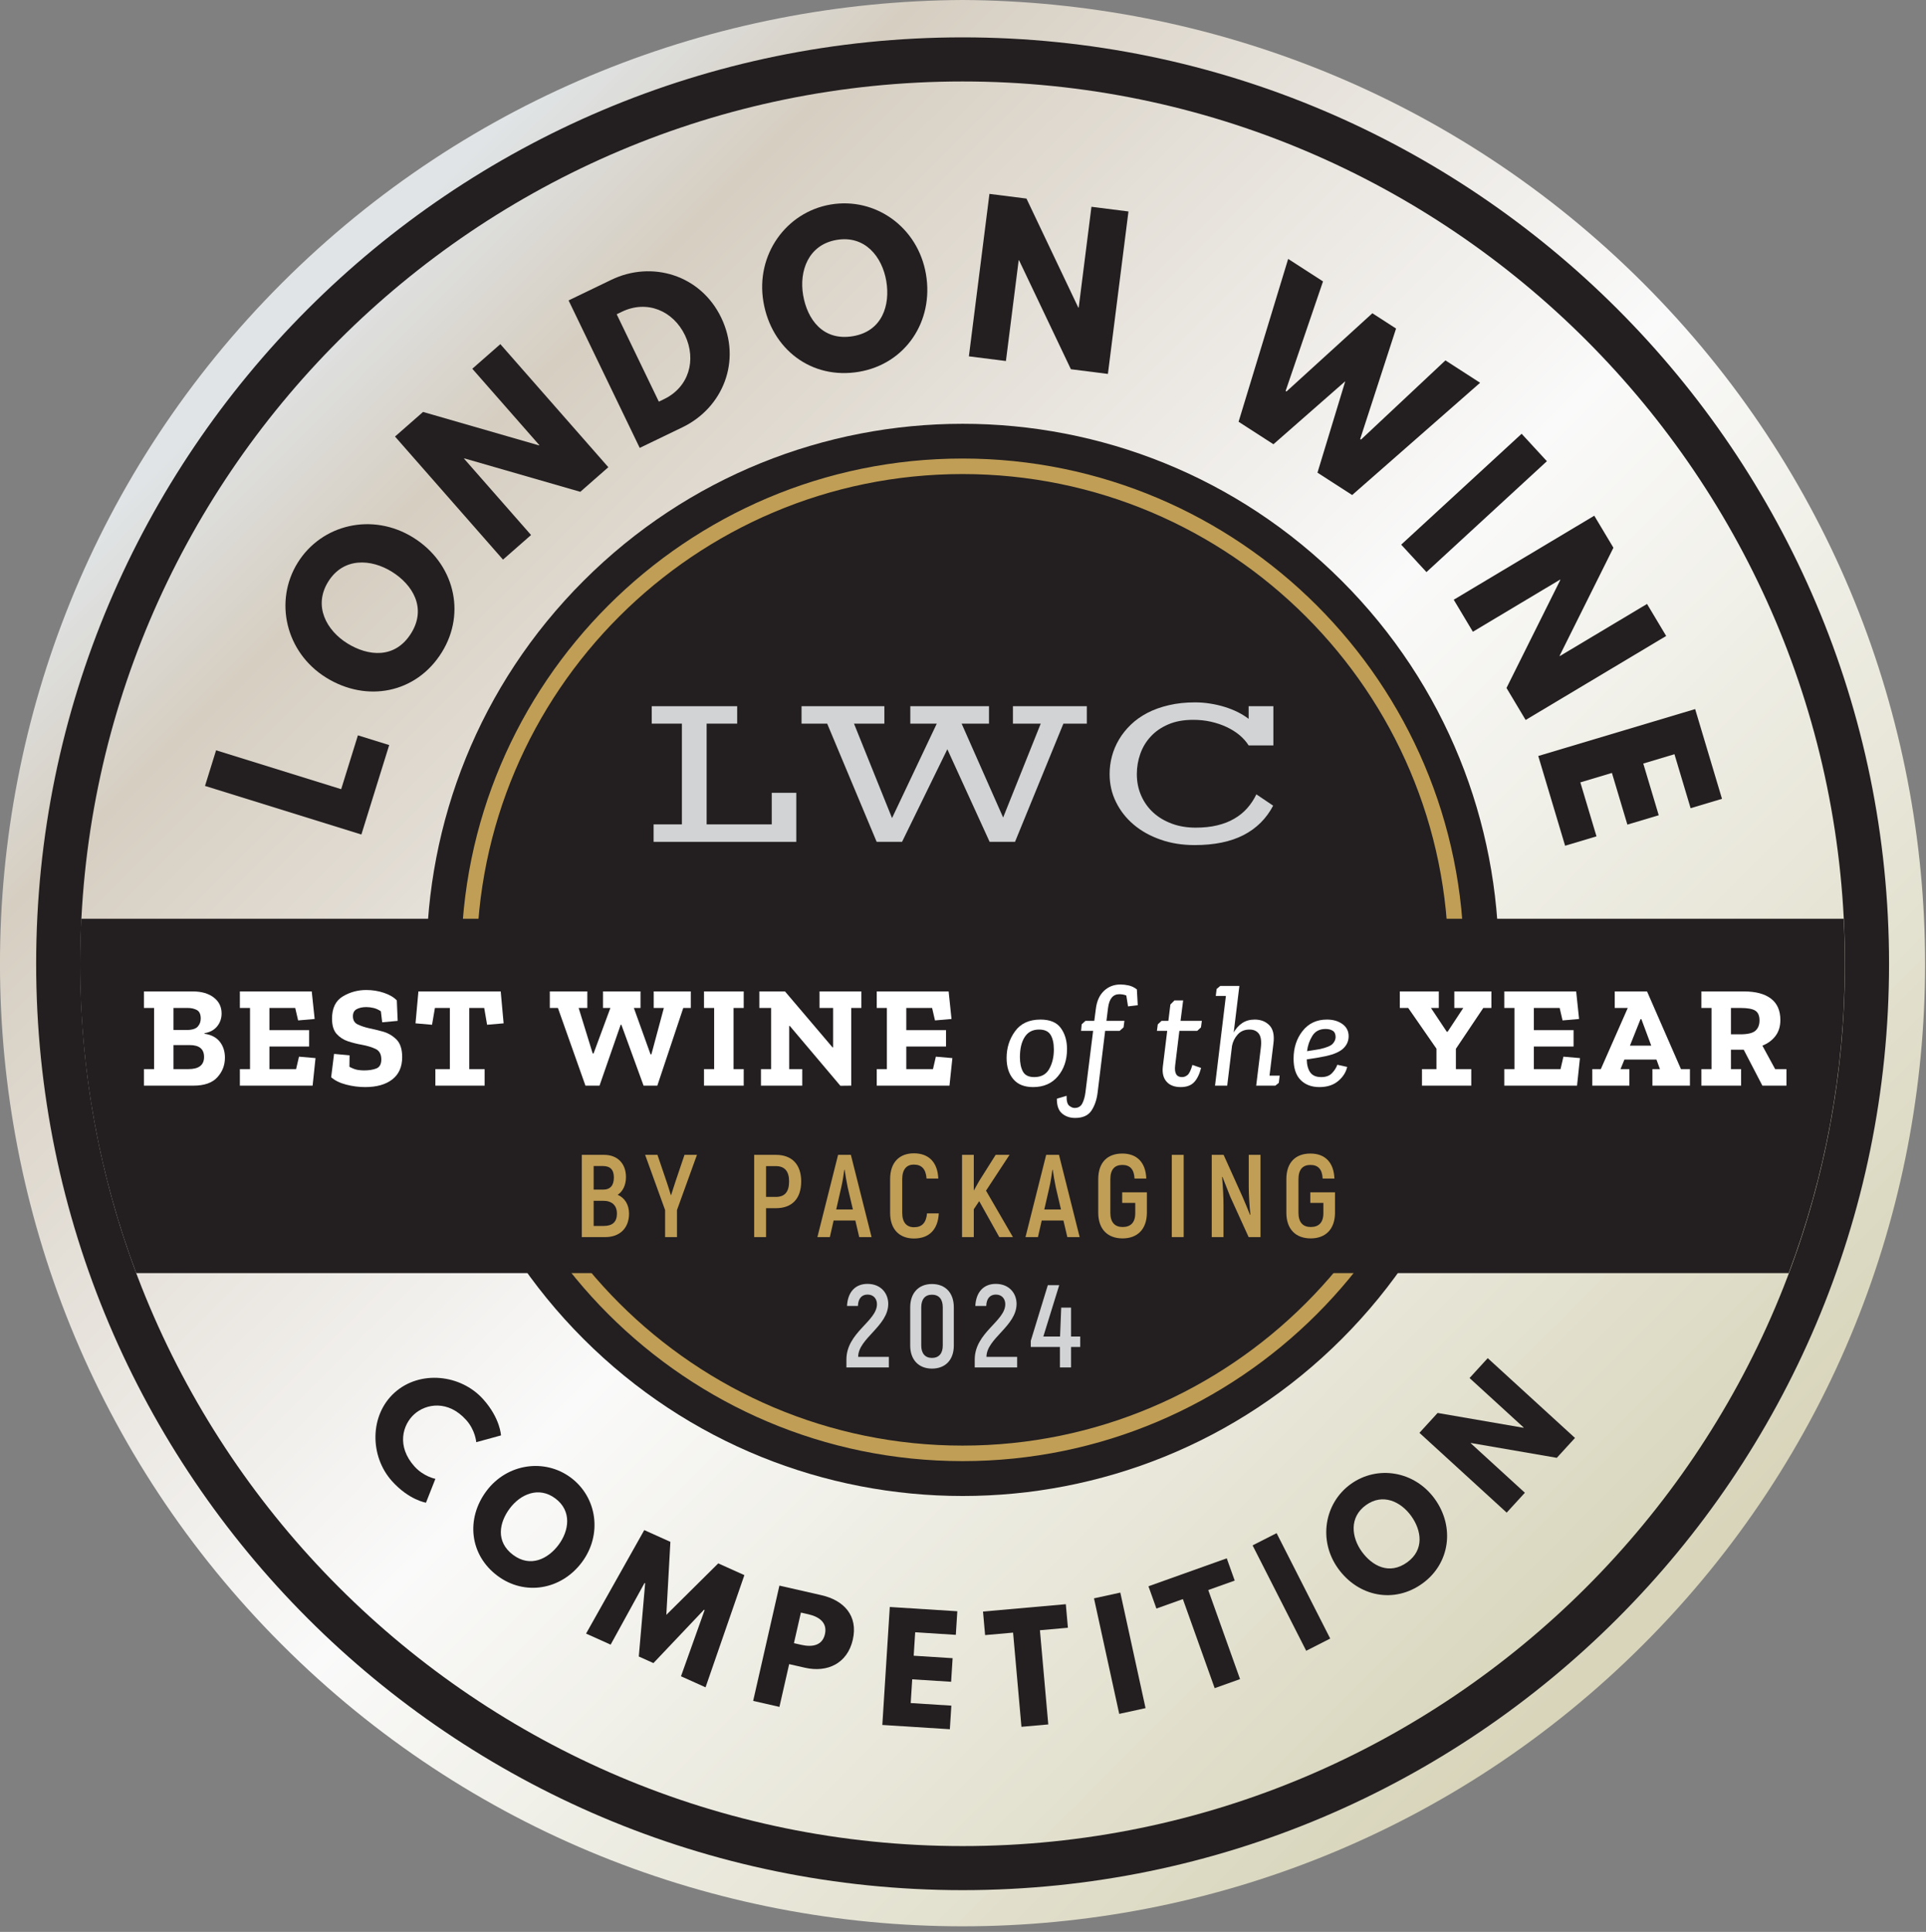 <?xml version="1.0" encoding="UTF-8" standalone="no"?>
<!DOCTYPE svg PUBLIC "-//W3C//DTD SVG 1.1//EN" "http://www.w3.org/Graphics/SVG/1.1/DTD/svg11.dtd">
<svg width="100%" height="100%" viewBox="0 0 319 320" version="1.1" xmlns="http://www.w3.org/2000/svg" xmlns:xlink="http://www.w3.org/1999/xlink" xml:space="preserve" xmlns:serif="http://www.serif.com/" style="fill-rule:evenodd;clip-rule:evenodd;stroke-linejoin:round;stroke-miterlimit:2;">
    <rect x="0" y="0" width="319" height="320" fill="#808080" stroke="none"/>
    <g transform="matrix(1,0,0,1,-47.009,-46.789)">
        <g transform="matrix(1,0,0,1,-930.097,-465.059)">
            <g transform="matrix(225.497,225.497,225.497,-225.497,1023.78,558.751)">
                <path d="M0,0C-0,-0.276 0.224,-0.5 0.5,-0.5C0.776,-0.5 1,-0.276 1,-0C1,0.276 0.776,0.5 0.5,0.5C0.362,0.5 0.237,0.444 0.146,0.354C0.056,0.263 -0,0.138 0,0Z" style="fill:url(#_Linear1);fill-rule:nonzero;"/>
            </g>
        </g>
        <g transform="matrix(1,0,0,1,-930.097,-465.059)">
            <g transform="matrix(-2.946,2.946,2.946,2.946,1225.34,670.85)">
                <path d="M15.07,-36.384C3.299,-36.385 -6.243,-26.844 -6.244,-15.072C-6.245,-3.302 3.299,6.242 15.07,6.243C26.841,6.243 36.383,-3.298 36.384,-15.069C36.384,-26.841 26.84,-36.385 15.07,-36.384" style="fill:rgb(35,31,32);fill-rule:nonzero;"/>
            </g>
        </g>
        <g transform="matrix(1,0,0,1,-930.097,-465.059)">
            <g transform="matrix(4.167,0,0,4.167,1136.53,751.301)">
                <path d="M0,-38.62C-10.646,-38.62 -19.308,-29.958 -19.308,-19.31C-19.308,-8.663 -10.646,0 0,0C10.646,0 19.309,-8.663 19.309,-19.31C19.309,-29.958 10.646,-38.62 0,-38.62M0,0.617C-10.986,0.617 -19.925,-8.322 -19.925,-19.31C-19.925,-30.299 -10.986,-39.237 0,-39.237C10.987,-39.237 19.926,-30.299 19.926,-19.31C19.926,-8.322 10.987,0.617 0,0.617" style="fill:rgb(192,158,86);fill-rule:nonzero;"/>
            </g>
        </g>
        <g transform="matrix(1,0,0,1,-930.097,-465.059)">
            <g transform="matrix(4.167,0,0,4.167,1136.54,817.632)">
                <path d="M0,-70.144C-19.338,-70.144 -35.071,-54.411 -35.071,-35.072C-35.071,-15.733 -19.338,0.001 0,0.001C19.338,0.001 35.07,-15.733 35.07,-35.072C35.07,-54.411 19.338,-70.144 0,-70.144M0,1.753C-20.306,1.753 -36.824,-14.766 -36.824,-35.072C-36.824,-55.377 -20.306,-71.897 0,-71.897C20.305,-71.897 36.824,-55.377 36.824,-35.072C36.824,-14.766 20.305,1.753 0,1.753" style="fill:rgb(35,31,32);fill-rule:nonzero;"/>
            </g>
        </g>
        <g transform="matrix(1,0,0,1,-930.097,-465.059)">
            <g transform="matrix(4.167,0,0,4.167,1282.47,722.729)">
                <path d="M0,-14.087L-70.052,-14.087C-70.081,-13.493 -70.097,-12.896 -70.097,-12.295C-70.097,-7.97 -69.305,-3.828 -67.867,0L-2.185,0C-0.746,-3.828 0.046,-7.97 0.046,-12.295C0.046,-12.896 0.03,-13.493 0,-14.087" style="fill:rgb(35,31,32);fill-rule:nonzero;"/>
            </g>
        </g>
        <g transform="matrix(1,0,0,1,-930.097,-465.059)">
            <g transform="matrix(4.167,0,0,4.167,1085.36,631.717)">
                <path d="M0,4.004L1.125,4.004L1.125,-0.001L-0.074,-0.001L-0.074,-0.694L3.322,-0.694L3.322,-0.001L2.108,-0.001L2.108,4.004L4.696,4.004L4.696,2.749L5.672,2.749L5.672,4.698L0,4.698L0,4.004Z" style="fill:rgb(209,211,212);fill-rule:nonzero;"/>
            </g>
        </g>
        <g transform="matrix(1,0,0,1,-930.097,-465.059)">
            <g transform="matrix(4.167,0,0,4.167,1114.11,648.405)">
                <path d="M0,-4.006L-1.019,-4.006L-1.019,-4.699L2.273,-4.699L2.273,-4.006L1.066,-4.006L2.578,-0.252L4.356,-4.006L3.304,-4.006L3.304,-4.699L6.432,-4.699L6.432,-4.006L5.344,-4.006L6.994,-0.274L8.488,-4.006L7.383,-4.006L7.383,-4.699L10.32,-4.699L10.32,-4.006L9.389,-4.006L7.466,0.693L6.457,0.693L4.776,-2.988L2.976,0.693L1.967,0.693L0,-4.006Z" style="fill:rgb(209,211,212);fill-rule:nonzero;"/>
            </g>
        </g>
        <g transform="matrix(1,0,0,1,-930.097,-465.059)">
            <g transform="matrix(4.167,0,0,4.167,1160.89,639.954)">
                <path d="M0,0.027C0,-0.212 0.03,-0.45 0.093,-0.683C0.155,-0.916 0.249,-1.139 0.375,-1.35C0.5,-1.561 0.656,-1.756 0.844,-1.937C1.03,-2.118 1.251,-2.273 1.502,-2.405C1.754,-2.536 2.037,-2.638 2.354,-2.711C2.67,-2.786 3.017,-2.823 3.396,-2.823C3.597,-2.823 3.798,-2.807 3.997,-2.775C4.196,-2.744 4.388,-2.7 4.571,-2.643C4.754,-2.587 4.927,-2.518 5.091,-2.438C5.253,-2.356 5.398,-2.266 5.526,-2.168L5.526,-2.671L6.509,-2.671L6.509,-1.112L5.526,-1.112C5.433,-1.259 5.312,-1.396 5.163,-1.522C5.012,-1.647 4.841,-1.754 4.65,-1.843C4.46,-1.933 4.252,-2.003 4.027,-2.054C3.802,-2.105 3.568,-2.129 3.326,-2.129C2.944,-2.129 2.613,-2.07 2.33,-1.947C2.05,-1.827 1.817,-1.665 1.634,-1.465C1.447,-1.264 1.31,-1.035 1.219,-0.776C1.128,-0.518 1.082,-0.249 1.082,0.027C1.082,0.339 1.14,0.626 1.256,0.886C1.371,1.148 1.532,1.372 1.738,1.56C1.943,1.748 2.191,1.893 2.478,2C2.762,2.105 3.077,2.157 3.42,2.157C3.732,2.157 4.016,2.128 4.27,2.067C4.524,2.007 4.751,1.92 4.949,1.804C5.148,1.69 5.321,1.551 5.467,1.386C5.612,1.222 5.735,1.038 5.833,0.833L6.5,1.283C6.23,1.797 5.839,2.186 5.324,2.452C4.809,2.717 4.161,2.85 3.382,2.85C2.891,2.85 2.438,2.779 2.026,2.633C1.613,2.489 1.256,2.291 0.956,2.036C0.656,1.782 0.422,1.483 0.254,1.14C0.084,0.798 0,0.425 0,0.027" style="fill:rgb(209,211,212);fill-rule:nonzero;"/>
            </g>
        </g>
        <g transform="matrix(1,0,0,1,-930.097,-465.059)">
            <g transform="matrix(1.237,-3.979,3.979,1.237,930.097,465.059)">
                <path d="M-33.305,31.163L-34.788,31.163L-34.788,37.672L-31.064,37.672L-31.064,36.37L-33.305,36.37L-33.305,31.163Z" style="fill:rgb(35,31,32);fill-rule:nonzero;"/>
            </g>
        </g>
        <g transform="matrix(1,0,0,1,-930.097,-465.059)">
            <g transform="matrix(2.2,-3.539,3.539,2.2,930.097,465.059)">
                <path d="M-19.612,40.736C-19.612,42.637 -18.255,44.112 -16.33,44.112C-14.461,44.112 -13.056,42.637 -13.056,40.736C-13.056,38.835 -14.524,37.367 -16.33,37.367C-18.121,37.367 -19.612,38.835 -19.612,40.736ZM-18.011,40.736C-18.011,39.766 -17.474,38.795 -16.33,38.795C-15.178,38.795 -14.658,39.766 -14.658,40.736C-14.658,41.706 -15.147,42.677 -16.33,42.677C-17.545,42.677 -18.011,41.706 -18.011,40.736Z" style="fill:rgb(35,31,32);fill-rule:nonzero;"/>
            </g>
        </g>
        <g transform="matrix(1,0,0,1,-930.097,-465.059)">
            <g transform="matrix(3.132,-2.748,2.748,3.132,930.097,465.059)">
                <path d="M2.915,41.753L2.931,41.753L5.519,45.792L7.002,45.792L7.002,39.283L5.519,39.283L5.519,43.323L5.503,43.323L2.915,39.283L1.432,39.283L1.432,45.792L2.915,45.792L2.915,41.753Z" style="fill:rgb(35,31,32);fill-rule:nonzero;"/>
            </g>
        </g>
        <g transform="matrix(1,0,0,1,-930.097,-465.059)">
            <g transform="matrix(3.753,-1.81,1.81,3.753,930.097,465.059)">
                <path d="M20.454,35.591L20.454,42.1L22.34,42.1C24.13,42.1 25.621,40.743 25.621,38.841C25.621,36.948 24.123,35.591 22.34,35.591L20.454,35.591ZM21.937,40.774L21.937,36.917L22.166,36.917C23.271,36.917 24.02,37.761 24.02,38.849C24.012,39.938 23.263,40.774 22.166,40.774L21.937,40.774Z" style="fill:rgb(35,31,32);fill-rule:nonzero;"/>
            </g>
        </g>
        <g transform="matrix(1,0,0,1,-930.097,-465.059)">
            <g transform="matrix(4.107,-0.7,0.7,4.107,930.097,465.059)">
                <path d="M37.138,29.899C37.138,31.8 38.495,33.276 40.42,33.276C42.289,33.276 43.693,31.8 43.693,29.899C43.693,27.998 42.226,26.531 40.42,26.531C38.629,26.531 37.138,27.998 37.138,29.899ZM38.739,29.899C38.739,28.929 39.276,27.958 40.42,27.958C41.571,27.958 42.092,28.929 42.092,29.899C42.092,30.87 41.603,31.84 40.42,31.84C39.205,31.84 38.739,30.87 38.739,29.899Z" style="fill:rgb(35,31,32);fill-rule:nonzero;"/>
            </g>
        </g>
        <g transform="matrix(1,0,0,1,-930.097,-465.059)">
            <g transform="matrix(4.134,0.523,-0.523,4.134,930.097,465.059)">
                <path d="M54.07,14.904L54.085,14.904L56.673,18.943L58.156,18.943L58.156,12.434L56.673,12.434L56.673,16.474L56.657,16.474L54.07,12.434L52.586,12.434L52.586,18.943L54.07,18.943L54.07,14.904Z" style="fill:rgb(35,31,32);fill-rule:nonzero;"/>
            </g>
        </g>
        <g transform="matrix(1,0,0,1,-930.097,-465.059)">
            <g transform="matrix(3.501,2.259,-2.259,3.501,930.097,465.059)">
                <path d="M69.763,-9.287L71.404,-9.287L73.258,-15.795L71.617,-15.795L70.504,-11.33L70.465,-11.33L69.282,-15.795L68.161,-15.795L66.978,-11.33L66.938,-11.33L65.826,-15.795L64.177,-15.795L66.031,-9.287L67.68,-9.287L68.721,-12.94L69.763,-9.287Z" style="fill:rgb(35,31,32);fill-rule:nonzero;"/>
            </g>
        </g>
        <g transform="matrix(1,0,0,1,-930.097,-465.059)">
            <g transform="matrix(2.822,3.065,-3.065,2.822,930.097,465.059)">
                <rect x="69.565" y="-33.514" width="1.483" height="6.508" style="fill:rgb(35,31,32);"/>
            </g>
        </g>
        <g transform="matrix(1,0,0,1,-930.097,-465.059)">
            <g transform="matrix(2.138,3.576,-3.576,2.138,930.097,465.059)">
                <path d="M67.032,-45.328L67.048,-45.328L69.636,-41.288L71.119,-41.288L71.119,-47.797L69.636,-47.797L69.636,-43.758L69.62,-43.758L67.032,-47.797L65.549,-47.797L65.549,-41.288L67.032,-41.288L67.032,-45.328Z" style="fill:rgb(35,31,32);fill-rule:nonzero;"/>
            </g>
        </g>
        <g transform="matrix(1,0,0,1,-930.097,-465.059)">
            <g transform="matrix(1.194,3.992,-3.992,1.194,930.097,465.059)">
                <path d="M64.03,-64.07L60.306,-64.07L60.306,-57.561L64.03,-57.561L64.03,-58.863L61.79,-58.863L61.79,-60.173L63.935,-60.173L63.935,-61.474L61.79,-61.474L61.79,-62.768L64.03,-62.768L64.03,-64.07Z" style="fill:rgb(35,31,32);fill-rule:nonzero;"/>
            </g>
        </g>
        <g transform="matrix(1,0,0,1,-930.097,-465.059)">
            <g transform="matrix(2.782,3.102,-3.102,2.782,930.097,465.059)">
                <path d="M70.29,25.755C69.213,25.755 68.74,25.003 68.74,24.371C68.74,23.744 69.213,22.992 70.29,22.992C70.837,22.992 71.213,23.283 71.213,23.283L71.669,22.371C71.669,22.371 71.145,21.938 70.125,21.938C68.792,21.938 67.578,23.032 67.578,24.382C67.578,25.727 68.797,26.81 70.125,26.81C71.145,26.81 71.669,26.376 71.669,26.376L71.213,25.465C71.213,25.465 70.837,25.755 70.29,25.755Z" style="fill:rgb(35,31,32);fill-rule:nonzero;"/>
            </g>
        </g>
        <g transform="matrix(1,0,0,1,-930.097,-465.059)">
            <g transform="matrix(3.337,2.495,-2.495,3.337,930.097,465.059)">
                <path d="M66.741,38.13C66.741,39.503 67.721,40.568 69.111,40.568C70.461,40.568 71.476,39.503 71.476,38.13C71.476,36.757 70.416,35.697 69.111,35.697C67.818,35.697 66.741,36.757 66.741,38.13ZM67.898,38.13C67.898,37.429 68.285,36.728 69.111,36.728C69.943,36.728 70.319,37.429 70.319,38.13C70.319,38.831 69.966,39.531 69.111,39.531C68.234,39.531 67.898,38.831 67.898,38.13Z" style="fill:rgb(35,31,32);fill-rule:nonzero;"/>
            </g>
        </g>
        <g transform="matrix(1,0,0,1,-930.097,-465.059)">
            <g transform="matrix(3.8,1.709,-1.709,3.8,930.097,465.059)">
                <path d="M66.917,55.287L67.988,55.287L67.566,50.586L66.427,50.586L65.384,53.298L64.341,50.586L63.202,50.586L62.78,55.287L63.851,55.287L64.074,52.5L64.102,52.5L65.065,55.258L65.703,55.258L66.666,52.5L66.694,52.5L66.917,55.287Z" style="fill:rgb(35,31,32);fill-rule:nonzero;"/>
            </g>
        </g>
        <g transform="matrix(1,0,0,1,-930.097,-465.059)">
            <g transform="matrix(4.063,0.925,-0.925,4.063,930.097,465.059)">
                <path d="M57.691,63.025L57.691,67.725L58.762,67.725L58.762,65.982L59.406,65.982C60.323,65.982 61.013,65.441 61.013,64.472C61.013,63.498 60.323,63.025 59.406,63.025L57.691,63.025ZM58.762,65.127L58.762,63.88L59.064,63.88C59.486,63.88 59.884,64.022 59.884,64.506C59.884,64.985 59.486,65.127 59.064,65.127L58.762,65.127Z" style="fill:rgb(35,31,32);fill-rule:nonzero;"/>
            </g>
        </g>
        <g transform="matrix(1,0,0,1,-930.097,-465.059)">
            <g transform="matrix(4.158,0.263,-0.263,4.158,930.097,465.059)">
                <path d="M53.995,72.025L51.305,72.025L51.305,76.725L53.995,76.725L53.995,75.785L52.376,75.785L52.376,74.839L53.926,74.839L53.926,73.899L52.376,73.899L52.376,72.965L53.995,72.965L53.995,72.025Z" style="fill:rgb(35,31,32);fill-rule:nonzero;"/>
            </g>
        </g>
        <g transform="matrix(1,0,0,1,-930.097,-465.059)">
            <g transform="matrix(4.15,-0.368,0.368,4.15,930.097,465.059)">
                <path d="M43.514,80.396L44.631,80.396L44.631,84.156L45.702,84.156L45.702,80.396L46.819,80.396L46.819,79.456L43.514,79.456L43.514,80.396Z" style="fill:rgb(35,31,32);fill-rule:nonzero;"/>
            </g>
        </g>
        <g transform="matrix(1,0,0,1,-930.097,-465.059)">
            <g transform="matrix(4.071,-0.889,0.889,4.071,930.097,465.059)">
                <rect x="37.554" y="84.728" width="1.071" height="4.701" style="fill:rgb(35,31,32);"/>
            </g>
        </g>
        <g transform="matrix(1,0,0,1,-930.097,-465.059)">
            <g transform="matrix(3.924,-1.401,1.401,3.924,930.097,465.059)">
                <path d="M28.64,90.05L29.757,90.05L29.757,93.81L30.828,93.81L30.828,90.05L31.945,90.05L31.945,89.11L28.64,89.11L28.64,90.05Z" style="fill:rgb(35,31,32);fill-rule:nonzero;"/>
            </g>
        </g>
        <g transform="matrix(1,0,0,1,-930.097,-465.059)">
            <g transform="matrix(3.714,-1.889,1.889,3.714,930.097,465.059)">
                <rect x="21.494" y="92.453" width="1.071" height="4.701" style="fill:rgb(35,31,32);"/>
            </g>
        </g>
        <g transform="matrix(1,0,0,1,-930.097,-465.059)">
            <g transform="matrix(3.379,-2.438,2.438,3.379,930.097,465.059)">
                <path d="M9.229,97.401C9.229,98.774 10.209,99.84 11.599,99.84C12.95,99.84 13.964,98.774 13.964,97.401C13.964,96.028 12.904,94.968 11.599,94.968C10.306,94.968 9.229,96.028 9.229,97.401ZM10.386,97.401C10.386,96.701 10.773,96 11.599,96C12.431,96 12.807,96.701 12.807,97.401C12.807,98.102 12.454,98.803 11.599,98.803C10.722,98.803 10.386,98.102 10.386,97.401Z" style="fill:rgb(35,31,32);fill-rule:nonzero;"/>
            </g>
        </g>
        <g transform="matrix(1,0,0,1,-930.097,-465.059)">
            <g transform="matrix(2.812,-3.075,3.075,2.812,930.097,465.059)">
                <path d="M-3.56,97.76L-3.548,97.76L-1.679,100.677L-0.608,100.677L-0.608,95.977L-1.679,95.977L-1.679,98.894L-1.691,98.894L-3.56,95.977L-4.631,95.977L-4.631,100.677L-3.56,100.677L-3.56,97.76Z" style="fill:rgb(35,31,32);fill-rule:nonzero;"/>
            </g>
        </g>
        <g transform="matrix(1,0,0,1,-930.097,-465.059)">
            <g transform="matrix(3.704,0,0,4.167,937.862,465.059)">
                <path d="M20.653,53.272C20.653,53.571 20.54,53.832 20.313,54.052C20.086,54.273 19.731,54.384 19.247,54.384L17.031,54.384L17.031,53.727L17.485,53.727L17.485,51.296L17.031,51.296L17.031,50.639L19.221,50.639C19.606,50.639 19.916,50.719 20.151,50.878C20.387,51.038 20.504,51.25 20.504,51.515C20.504,51.711 20.437,51.882 20.304,52.028C20.17,52.173 19.982,52.264 19.74,52.298L19.74,52.321C20.042,52.36 20.27,52.465 20.423,52.638C20.577,52.811 20.653,53.022 20.653,53.272ZM19.571,51.716C19.571,51.548 19.514,51.435 19.4,51.379C19.285,51.324 19.15,51.296 18.995,51.296L18.353,51.296L18.353,52.172L18.93,52.172C19.176,52.172 19.344,52.127 19.435,52.039C19.526,51.951 19.571,51.843 19.571,51.716ZM19.72,53.243C19.72,52.928 19.506,52.771 19.079,52.771L18.353,52.771L18.353,53.727L19.02,53.727C19.487,53.727 19.72,53.566 19.72,53.243Z" style="fill:white;fill-rule:nonzero;"/>
            </g>
        </g>
        <g transform="matrix(1,0,0,1,-930.097,-465.059)">
            <g transform="matrix(3.704,0,0,4.167,937.862,465.059)">
                <path d="M24.574,54.384L21.321,54.384L21.321,53.727L21.775,53.727L21.775,51.296L21.321,51.296L21.321,50.639L24.535,50.639L24.665,51.734L23.926,51.791L23.796,51.296L22.643,51.296L22.643,52.177L24.418,52.177L24.418,52.828L22.643,52.828L22.643,53.727L23.835,53.727L23.965,53.232L24.704,53.289L24.574,54.384Z" style="fill:white;fill-rule:nonzero;"/>
            </g>
        </g>
        <g transform="matrix(1,0,0,1,-930.097,-465.059)">
            <g transform="matrix(3.704,0,0,4.167,937.862,465.059)">
                <path d="M28.579,53.249C28.579,53.637 28.432,53.932 28.138,54.136C27.844,54.339 27.44,54.441 26.926,54.441C26.641,54.441 26.357,54.409 26.074,54.343C25.791,54.278 25.568,54.18 25.403,54.049L25.533,53.122L26.226,53.18L26.22,53.635C26.367,53.704 26.492,53.745 26.596,53.759C26.7,53.772 26.788,53.779 26.862,53.779C27.09,53.779 27.278,53.753 27.425,53.701C27.572,53.649 27.646,53.529 27.646,53.341C27.646,53.134 27.559,52.994 27.386,52.923C27.214,52.852 27.011,52.798 26.777,52.759C26.574,52.728 26.37,52.683 26.165,52.624C25.96,52.564 25.788,52.466 25.65,52.33C25.511,52.194 25.442,51.991 25.442,51.722C25.442,51.304 25.602,51.009 25.922,50.838C26.242,50.667 26.592,50.582 26.972,50.582C27.248,50.582 27.512,50.619 27.762,50.694C28.013,50.769 28.205,50.87 28.339,50.996L28.378,51.809L27.685,51.866L27.626,51.428C27.518,51.363 27.409,51.319 27.299,51.296C27.189,51.273 27.082,51.261 26.978,51.261C26.805,51.261 26.662,51.288 26.547,51.342C26.433,51.396 26.376,51.49 26.376,51.624C26.376,51.782 26.449,51.891 26.596,51.953C26.743,52.014 26.911,52.064 27.101,52.102C27.274,52.133 27.476,52.176 27.707,52.232C27.938,52.288 28.141,52.391 28.316,52.543C28.491,52.695 28.579,52.93 28.579,53.249Z" style="fill:white;fill-rule:nonzero;"/>
            </g>
        </g>
        <g transform="matrix(1,0,0,1,-930.097,-465.059)">
            <g transform="matrix(3.704,0,0,4.167,937.862,465.059)">
                <path d="M33.115,51.907L32.376,51.964L32.247,51.296L31.579,51.296L31.579,53.727L32.266,53.727L32.266,54.384L30.063,54.384L30.063,53.727L30.711,53.727L30.711,51.296L30.043,51.296L29.914,51.964L29.175,51.907L29.305,50.639L32.985,50.639L33.115,51.907Z" style="fill:white;fill-rule:nonzero;"/>
            </g>
        </g>
        <g transform="matrix(1,0,0,1,-930.097,-465.059)">
            <g transform="matrix(3.704,0,0,4.167,937.862,465.059)">
                <path d="M41.485,51.296L41.148,51.296L39.988,54.384L39.373,54.384L38.381,51.964L38.349,51.964L37.403,54.384L36.774,54.384L35.543,51.296L35.18,51.296L35.18,50.639L36.858,50.639L36.858,51.296L36.47,51.296L37.098,53.105L37.137,53.105L37.889,51.296L37.558,51.296L37.558,50.639L39.237,50.639L39.237,51.296L38.939,51.296L39.684,53.139L39.723,53.139L40.28,51.296L39.826,51.296L39.826,50.639L41.485,50.639L41.485,51.296Z" style="fill:white;fill-rule:nonzero;"/>
            </g>
        </g>
        <g transform="matrix(1,0,0,1,-930.097,-465.059)">
            <g transform="matrix(3.704,0,0,4.167,937.862,465.059)">
                <path d="M43.851,54.384L42.075,54.384L42.075,53.727L42.529,53.727L42.529,51.296L42.075,51.296L42.075,50.639L43.851,50.639L43.851,51.296L43.397,51.296L43.397,53.727L43.851,53.727L43.851,54.384Z" style="fill:white;fill-rule:nonzero;"/>
            </g>
        </g>
        <g transform="matrix(1,0,0,1,-930.097,-465.059)">
            <g transform="matrix(3.704,0,0,4.167,937.862,465.059)">
                <path d="M49.112,51.296L48.659,51.296L48.659,54.384L48.173,54.389L45.911,52.01L45.885,52.01L45.885,53.727L46.469,53.727L46.469,54.384L44.622,54.384L44.622,53.727L45.075,53.727L45.075,51.296L44.55,51.296L44.55,50.639L45.697,50.639L47.823,52.863L47.849,52.863L47.849,51.296L47.24,51.296L47.24,50.639L49.112,50.639L49.112,51.296Z" style="fill:white;fill-rule:nonzero;"/>
            </g>
        </g>
        <g transform="matrix(1,0,0,1,-930.097,-465.059)">
            <g transform="matrix(3.704,0,0,4.167,937.862,465.059)">
                <path d="M53.052,54.384L49.799,54.384L49.799,53.727L50.253,53.727L50.253,51.296L49.799,51.296L49.799,50.639L53.014,50.639L53.143,51.734L52.404,51.791L52.275,51.296L51.121,51.296L51.121,52.177L52.897,52.177L52.897,52.828L51.121,52.828L51.121,53.727L52.314,53.727L52.443,53.232L53.182,53.289L53.052,54.384Z" style="fill:white;fill-rule:nonzero;"/>
            </g>
        </g>
        <g transform="matrix(1,0,0,1,-930.097,-465.059)">
            <g transform="matrix(3.704,0,0,4.167,937.862,465.059)">
                <path d="M55.606,53.283C55.606,52.884 55.732,52.53 55.985,52.221C56.238,51.911 56.617,51.757 57.122,51.757C57.546,51.757 57.849,51.87 58.033,52.097C58.216,52.323 58.308,52.602 58.308,52.932C58.308,53.362 58.173,53.721 57.903,54.009C57.633,54.297 57.263,54.441 56.792,54.441C56.399,54.441 56.103,54.336 55.904,54.124C55.705,53.913 55.606,53.633 55.606,53.283ZM56.202,53.249C56.202,53.483 56.246,53.674 56.335,53.822C56.424,53.97 56.593,54.044 56.844,54.044C57.155,54.044 57.378,53.935 57.514,53.718C57.65,53.501 57.719,53.245 57.719,52.949C57.719,52.7 57.67,52.505 57.573,52.365C57.476,52.224 57.304,52.154 57.058,52.154C56.772,52.154 56.559,52.253 56.416,52.451C56.273,52.649 56.202,52.915 56.202,53.249Z" style="fill:white;fill-rule:nonzero;"/>
            </g>
        </g>
        <g transform="matrix(1,0,0,1,-930.097,-465.059)">
            <g transform="matrix(3.704,0,0,4.167,937.862,465.059)">
                <path d="M60.699,50.363C60.812,50.363 60.933,50.375 61.062,50.4C61.192,50.425 61.315,50.478 61.432,50.559L61.471,51.187L61.036,51.233L60.959,50.801C60.907,50.781 60.853,50.768 60.797,50.76C60.74,50.753 60.691,50.749 60.648,50.749C60.362,50.749 60.194,50.931 60.142,51.296L60.071,51.809L60.874,51.809L60.836,52.068L60.661,52.206L60.013,52.206L59.676,54.66C59.637,54.944 59.545,55.183 59.4,55.377C59.255,55.571 59.012,55.668 58.671,55.668C58.438,55.668 58.242,55.609 58.085,55.49C57.927,55.371 57.85,55.175 57.855,54.902L58.289,54.787C58.284,54.994 58.324,55.127 58.409,55.184C58.493,55.242 58.572,55.271 58.645,55.271C58.805,55.271 58.92,55.212 58.989,55.095C59.058,54.978 59.105,54.831 59.131,54.654L59.475,52.206L58.937,52.206L58.963,51.947L59.131,51.809L59.527,51.809L59.598,51.325C59.641,51.018 59.763,50.78 59.964,50.613C60.165,50.446 60.41,50.363 60.699,50.363Z" style="fill:white;fill-rule:nonzero;"/>
            </g>
        </g>
        <g transform="matrix(1,0,0,1,-930.097,-465.059)">
            <g transform="matrix(3.704,0,0,4.167,937.862,465.059)">
                <path d="M62.367,51.947L62.535,51.809L62.84,51.809L62.93,51.158L63.112,50.996L63.501,50.996L63.384,51.809L64.337,51.809L64.298,52.068L64.129,52.206L63.332,52.206L63.144,53.577C63.101,53.888 63.203,54.044 63.449,54.044C63.54,54.044 63.623,54.016 63.698,53.96C63.774,53.905 63.846,53.771 63.915,53.56L64.304,53.681C64.226,53.942 64.118,54.134 63.98,54.257C63.842,54.38 63.645,54.441 63.391,54.441C63.11,54.441 62.898,54.368 62.755,54.222C62.613,54.076 62.559,53.877 62.593,53.623L62.788,52.206L62.328,52.206L62.367,51.947Z" style="fill:white;fill-rule:nonzero;"/>
            </g>
        </g>
        <g transform="matrix(1,0,0,1,-930.097,-465.059)">
            <g transform="matrix(3.704,0,0,4.167,937.862,465.059)">
                <path d="M64.998,50.541L65.16,50.42L66.015,50.42L65.762,52.269C65.862,52.112 65.989,51.987 66.145,51.895C66.3,51.803 66.486,51.757 66.702,51.757C66.974,51.757 67.193,51.834 67.36,51.987C67.526,52.141 67.585,52.381 67.538,52.707L67.363,53.986L67.817,53.986L67.778,54.274L67.622,54.384L66.767,54.384L66.974,52.88C67.009,52.619 66.98,52.433 66.887,52.321C66.794,52.21 66.654,52.154 66.469,52.154C66.248,52.154 66.072,52.22 65.941,52.35C65.809,52.481 65.723,52.632 65.685,52.805L65.685,52.811L65.471,54.384L64.926,54.384L65.412,50.818L64.959,50.818L64.998,50.541Z" style="fill:white;fill-rule:nonzero;"/>
            </g>
        </g>
        <g transform="matrix(1,0,0,1,-930.097,-465.059)">
            <g transform="matrix(3.704,0,0,4.167,937.862,465.059)">
                <path d="M69.676,54.044C69.879,54.044 70.036,53.995 70.146,53.897C70.256,53.799 70.34,53.685 70.396,53.554L70.836,53.64C70.78,53.856 70.645,54.043 70.431,54.202C70.217,54.362 69.938,54.441 69.592,54.441C69.242,54.441 68.962,54.347 68.753,54.159C68.543,53.971 68.439,53.688 68.439,53.312C68.439,52.882 68.573,52.515 68.84,52.212C69.108,51.909 69.471,51.757 69.929,51.757C70.206,51.757 70.437,51.816 70.622,51.935C70.808,52.054 70.901,52.216 70.901,52.419C70.901,52.607 70.822,52.769 70.665,52.903C70.507,53.038 70.24,53.141 69.864,53.214C69.743,53.237 69.612,53.259 69.469,53.28C69.326,53.302 69.18,53.322 69.028,53.341C69.033,53.56 69.085,53.732 69.184,53.857C69.283,53.981 69.447,54.044 69.676,54.044ZM69.612,52.932C69.918,52.871 70.113,52.798 70.195,52.713C70.277,52.629 70.318,52.542 70.318,52.454C70.318,52.335 70.276,52.251 70.192,52.203C70.107,52.155 70,52.131 69.871,52.131C69.603,52.131 69.405,52.222 69.278,52.405C69.15,52.587 69.072,52.79 69.041,53.013C69.162,52.997 69.269,52.983 69.362,52.969C69.455,52.956 69.538,52.943 69.612,52.932Z" style="fill:white;fill-rule:nonzero;"/>
            </g>
        </g>
        <g transform="matrix(1,0,0,1,-930.097,-465.059)">
            <g transform="matrix(3.704,0,0,4.167,937.862,465.059)">
                <path d="M77.284,51.296L76.922,51.296L75.697,52.92L75.697,53.727L76.384,53.727L76.384,54.384L74.18,54.384L74.18,53.727L74.828,53.727L74.828,52.915L73.565,51.296L73.189,51.296L73.189,50.639L74.932,50.639L74.932,51.296L74.582,51.296L75.289,52.241L75.327,52.241L76.027,51.296L75.626,51.296L75.626,50.639L77.284,50.639L77.284,51.296Z" style="fill:white;fill-rule:nonzero;"/>
            </g>
        </g>
        <g transform="matrix(1,0,0,1,-930.097,-465.059)">
            <g transform="matrix(3.704,0,0,4.167,937.862,465.059)">
                <path d="M81.114,54.384L77.861,54.384L77.861,53.727L78.315,53.727L78.315,51.296L77.861,51.296L77.861,50.639L81.075,50.639L81.205,51.734L80.466,51.791L80.337,51.296L79.183,51.296L79.183,52.177L80.959,52.177L80.959,52.828L79.183,52.828L79.183,53.727L80.376,53.727L80.505,53.232L81.244,53.289L81.114,54.384Z" style="fill:white;fill-rule:nonzero;"/>
            </g>
        </g>
        <g transform="matrix(1,0,0,1,-930.097,-465.059)">
            <g transform="matrix(3.704,0,0,4.167,937.862,465.059)">
                <path d="M86.162,54.384L84.484,54.384L84.484,53.727L84.821,53.727L84.665,53.347L83.233,53.347L83.058,53.727L83.454,53.727L83.454,54.384L81.795,54.384L81.795,53.727L82.177,53.727L83.382,51.296L82.799,51.296L82.799,50.639L84.244,50.639L85.761,53.727L86.162,53.727L86.162,54.384ZM84.432,52.794L83.991,51.74L83.953,51.74L83.48,52.794L84.432,52.794Z" style="fill:white;fill-rule:nonzero;"/>
            </g>
        </g>
        <g transform="matrix(1,0,0,1,-930.097,-465.059)">
            <g transform="matrix(3.704,0,0,4.167,937.862,465.059)">
                <path d="M90.478,54.384L89.402,54.384L88.567,52.955L87.996,52.955L87.996,53.727L88.45,53.727L88.45,54.384L86.674,54.384L86.674,53.727L87.128,53.727L87.128,51.296L86.674,51.296L86.674,50.639L88.579,50.639C89.102,50.639 89.504,50.734 89.785,50.924C90.066,51.115 90.206,51.398 90.206,51.774C90.206,52.028 90.133,52.24 89.986,52.411C89.839,52.582 89.644,52.709 89.402,52.794L89.973,53.727L90.478,53.727L90.478,54.384ZM89.273,51.791C89.273,51.603 89.21,51.474 89.085,51.403C88.96,51.331 88.739,51.296 88.424,51.296L87.996,51.296L87.996,52.344L88.411,52.344C88.744,52.344 88.97,52.296 89.091,52.2C89.212,52.104 89.273,51.968 89.273,51.791Z" style="fill:white;fill-rule:nonzero;"/>
            </g>
        </g>
        <g transform="matrix(1,0,0,1,-930.097,-465.059)">
            <g transform="matrix(3.704,0,0,4.167,937.862,465.059)">
                <path d="M38.213,58.723C38.439,58.597 38.586,58.34 38.586,58.022C38.586,57.476 38.203,57.135 37.609,57.135L36.611,57.135L36.611,60.404L37.662,60.404C38.303,60.404 38.723,60.054 38.723,59.47C38.723,59.115 38.529,58.84 38.213,58.723ZM37.546,57.579C37.888,57.579 38.045,57.728 38.045,58.036C38.045,58.354 37.882,58.517 37.562,58.517L37.141,58.517L37.141,57.579L37.546,57.579ZM37.593,59.961L37.141,59.961L37.141,58.961L37.572,58.961C37.945,58.961 38.182,59.134 38.182,59.47C38.182,59.802 37.982,59.961 37.593,59.961Z" style="fill:rgb(192,158,86);fill-rule:nonzero;"/>
            </g>
        </g>
        <g transform="matrix(1,0,0,1,-930.097,-465.059)">
            <g transform="matrix(3.704,0,0,4.167,937.862,465.059)">
                <path d="M40.336,60.404L40.867,60.404L40.867,59.33L41.76,57.135L41.203,57.135L40.793,58.214L40.604,58.737L40.593,58.737C40.541,58.573 40.462,58.363 40.41,58.223L39.994,57.135L39.443,57.135L40.336,59.33L40.336,60.404Z" style="fill:rgb(192,158,86);fill-rule:nonzero;"/>
            </g>
        </g>
        <g transform="matrix(1,0,0,1,-930.097,-465.059)">
            <g transform="matrix(3.704,0,0,4.167,937.862,465.059)">
                <path d="M45.291,57.135L44.319,57.135L44.319,60.404L44.85,60.404L44.85,59.255L45.291,59.255C46.011,59.255 46.421,58.877 46.421,58.19C46.421,57.522 46.011,57.135 45.291,57.135ZM45.286,58.807L44.85,58.807L44.85,57.583L45.286,57.583C45.685,57.583 45.88,57.789 45.88,58.19C45.88,58.611 45.685,58.807 45.286,58.807Z" style="fill:rgb(192,158,86);fill-rule:nonzero;"/>
            </g>
        </g>
        <g transform="matrix(1,0,0,1,-930.097,-465.059)">
            <g transform="matrix(3.704,0,0,4.167,937.862,465.059)">
                <path d="M49.016,60.404L49.568,60.404L48.643,57.135L48.071,57.135L47.146,60.404L47.703,60.404L47.871,59.746L48.843,59.746L49.016,60.404ZM47.987,59.307L48.212,58.429C48.27,58.214 48.323,57.901 48.349,57.728L48.365,57.728C48.391,57.901 48.449,58.214 48.501,58.429L48.733,59.307L47.987,59.307Z" style="fill:rgb(192,158,86);fill-rule:nonzero;"/>
            </g>
        </g>
        <g transform="matrix(1,0,0,1,-930.097,-465.059)">
            <g transform="matrix(3.704,0,0,4.167,937.862,465.059)">
                <path d="M51.465,60.46C52.143,60.46 52.537,60.105 52.574,59.461L52.048,59.461C52.011,59.834 51.822,60.012 51.465,60.012C51.144,60.012 50.939,59.83 50.939,59.442L50.939,58.097C50.939,57.705 51.144,57.522 51.454,57.522C51.806,57.522 51.996,57.695 52.027,58.078L52.552,58.078C52.521,57.429 52.127,57.074 51.46,57.074C50.813,57.074 50.398,57.434 50.398,58.097L50.398,59.442C50.398,60.101 50.819,60.46 51.465,60.46Z" style="fill:rgb(192,158,86);fill-rule:nonzero;"/>
            </g>
        </g>
        <g transform="matrix(1,0,0,1,-930.097,-465.059)">
            <g transform="matrix(3.704,0,0,4.167,937.862,465.059)">
                <path d="M55.279,60.404L55.889,60.404L54.686,58.559L55.737,57.135L55.117,57.135L54.381,58.172L54.139,58.555L54.139,57.135L53.614,57.135L53.614,60.404L54.139,60.404L54.139,59.297L54.381,58.975L55.279,60.404Z" style="fill:rgb(192,158,86);fill-rule:nonzero;"/>
            </g>
        </g>
        <g transform="matrix(1,0,0,1,-930.097,-465.059)">
            <g transform="matrix(3.704,0,0,4.167,937.862,465.059)">
                <path d="M58.322,60.404L58.873,60.404L57.949,57.135L57.376,57.135L56.451,60.404L57.008,60.404L57.176,59.746L58.148,59.746L58.322,60.404ZM57.292,59.307L57.518,58.429C57.576,58.214 57.628,57.901 57.654,57.728L57.67,57.728C57.696,57.901 57.754,58.214 57.807,58.429L58.038,59.307L57.292,59.307Z" style="fill:rgb(192,158,86);fill-rule:nonzero;"/>
            </g>
        </g>
        <g transform="matrix(1,0,0,1,-930.097,-465.059)">
            <g transform="matrix(3.704,0,0,4.167,937.862,465.059)">
                <path d="M60.791,60.456C61.453,60.456 61.868,60.096 61.879,59.456L61.879,58.625L60.775,58.625L60.775,59.045L61.359,59.045L61.359,59.456C61.359,59.83 61.148,60.003 60.796,60.003C60.455,60.003 60.245,59.83 60.245,59.433L60.245,58.106C60.245,57.709 60.444,57.536 60.781,57.536C61.117,57.536 61.306,57.7 61.327,58.078L61.853,58.078C61.826,57.434 61.432,57.083 60.781,57.083C60.113,57.083 59.704,57.438 59.704,58.102L59.704,59.433C59.704,60.096 60.129,60.456 60.791,60.456Z" style="fill:rgb(192,158,86);fill-rule:nonzero;"/>
            </g>
        </g>
        <g transform="matrix(1,0,0,1,-930.097,-465.059)">
            <g transform="matrix(3.704,0,0,4.167,937.862,465.059)">
                <rect x="62.993" y="57.135" width="0.531" height="3.269" style="fill:rgb(192,158,86);"/>
            </g>
        </g>
        <g transform="matrix(1,0,0,1,-930.097,-465.059)">
            <g transform="matrix(3.704,0,0,4.167,937.862,465.059)">
                <path d="M66.434,57.135L66.434,58.41C66.434,58.699 66.466,59.19 66.508,59.512L66.492,59.522C66.403,59.325 66.266,59.022 66.156,58.802L65.31,57.135L64.779,57.135L64.779,60.404L65.305,60.404L65.305,59.143C65.305,58.835 65.278,58.345 65.242,58.018L65.257,58.008C65.347,58.218 65.499,58.559 65.609,58.802L66.429,60.404L66.96,60.404L66.96,57.135L66.434,57.135Z" style="fill:rgb(192,158,86);fill-rule:nonzero;"/>
            </g>
        </g>
        <g transform="matrix(1,0,0,1,-930.097,-465.059)">
            <g transform="matrix(3.704,0,0,4.167,937.862,465.059)">
                <path d="M69.203,60.456C69.865,60.456 70.28,60.096 70.291,59.456L70.291,58.625L69.187,58.625L69.187,59.045L69.771,59.045L69.771,59.456C69.771,59.83 69.561,60.003 69.208,60.003C68.867,60.003 68.657,59.83 68.657,59.433L68.657,58.106C68.657,57.709 68.856,57.536 69.193,57.536C69.529,57.536 69.718,57.7 69.739,58.078L70.265,58.078C70.238,57.434 69.844,57.083 69.193,57.083C68.525,57.083 68.116,57.438 68.116,58.102L68.116,59.433C68.116,60.096 68.541,60.456 69.203,60.456Z" style="fill:rgb(192,158,86);fill-rule:nonzero;"/>
            </g>
        </g>
        <g transform="matrix(1,0,0,1,-930.097,-465.059)">
            <g transform="matrix(3.704,0,0,4.167,937.862,465.059)">
                <path d="M48.443,65.585L50.34,65.585L50.34,65.165L48.969,65.165C48.969,64.436 50.314,63.941 50.314,63.058C50.314,62.647 49.993,62.264 49.384,62.264C48.843,62.264 48.501,62.586 48.47,63.142L48.958,63.142C48.969,62.843 49.132,62.689 49.389,62.689C49.668,62.689 49.809,62.867 49.809,63.072C49.809,63.749 48.443,64.198 48.443,65.272L48.443,65.585Z" style="fill:rgb(209,211,212);fill-rule:nonzero;"/>
            </g>
        </g>
        <g transform="matrix(1,0,0,1,-930.097,-465.059)">
            <g transform="matrix(3.704,0,0,4.167,937.862,465.059)">
                <path d="M52.268,65.632C52.873,65.632 53.246,65.281 53.246,64.716L53.246,63.194C53.246,62.624 52.873,62.269 52.268,62.269C51.675,62.269 51.296,62.624 51.296,63.194L51.296,64.716C51.296,65.281 51.675,65.632 52.268,65.632ZM52.268,65.207C51.964,65.207 51.79,65.029 51.79,64.716L51.79,63.194C51.79,62.871 51.964,62.694 52.268,62.694C52.578,62.694 52.752,62.871 52.752,63.194L52.752,64.716C52.752,65.029 52.578,65.207 52.268,65.207Z" style="fill:rgb(209,211,212);fill-rule:nonzero;"/>
            </g>
        </g>
        <g transform="matrix(1,0,0,1,-930.097,-465.059)">
            <g transform="matrix(3.704,0,0,4.167,937.862,465.059)">
                <path d="M54.181,65.585L56.078,65.585L56.078,65.165L54.706,65.165C54.706,64.436 56.052,63.941 56.052,63.058C56.052,62.647 55.731,62.264 55.121,62.264C54.58,62.264 54.239,62.586 54.207,63.142L54.696,63.142C54.706,62.843 54.869,62.689 55.127,62.689C55.405,62.689 55.547,62.867 55.547,63.072C55.547,63.749 54.181,64.198 54.181,65.272L54.181,65.585Z" style="fill:rgb(209,211,212);fill-rule:nonzero;"/>
            </g>
        </g>
        <g transform="matrix(1,0,0,1,-930.097,-465.059)">
            <g transform="matrix(3.704,0,0,4.167,937.862,465.059)">
                <path d="M58.899,64.357L58.489,64.357L58.489,63.208L58.048,63.208L57.996,64.357L57.249,64.357L57.959,62.316L57.449,62.316L56.687,64.529L56.687,64.772L57.99,64.772L57.99,65.585L58.489,65.585L58.489,64.772L58.899,64.772L58.899,64.357Z" style="fill:rgb(209,211,212);fill-rule:nonzero;"/>
            </g>
        </g>
    </g>
    <defs>
        <linearGradient id="_Linear1" x1="0" y1="0" x2="1" y2="0" gradientUnits="userSpaceOnUse" gradientTransform="matrix(1,0,0,1,0,2.95828e-06)"><stop offset="0" style="stop-color:rgb(224,228,230);stop-opacity:1"/><stop offset="0.01" style="stop-color:rgb(224,228,230);stop-opacity:1"/><stop offset="0.12" style="stop-color:rgb(214,206,193);stop-opacity:1"/><stop offset="0.52" style="stop-color:rgb(250,250,250);stop-opacity:1"/><stop offset="1" style="stop-color:rgb(216,213,187);stop-opacity:1"/></linearGradient>
    </defs>
</svg>
